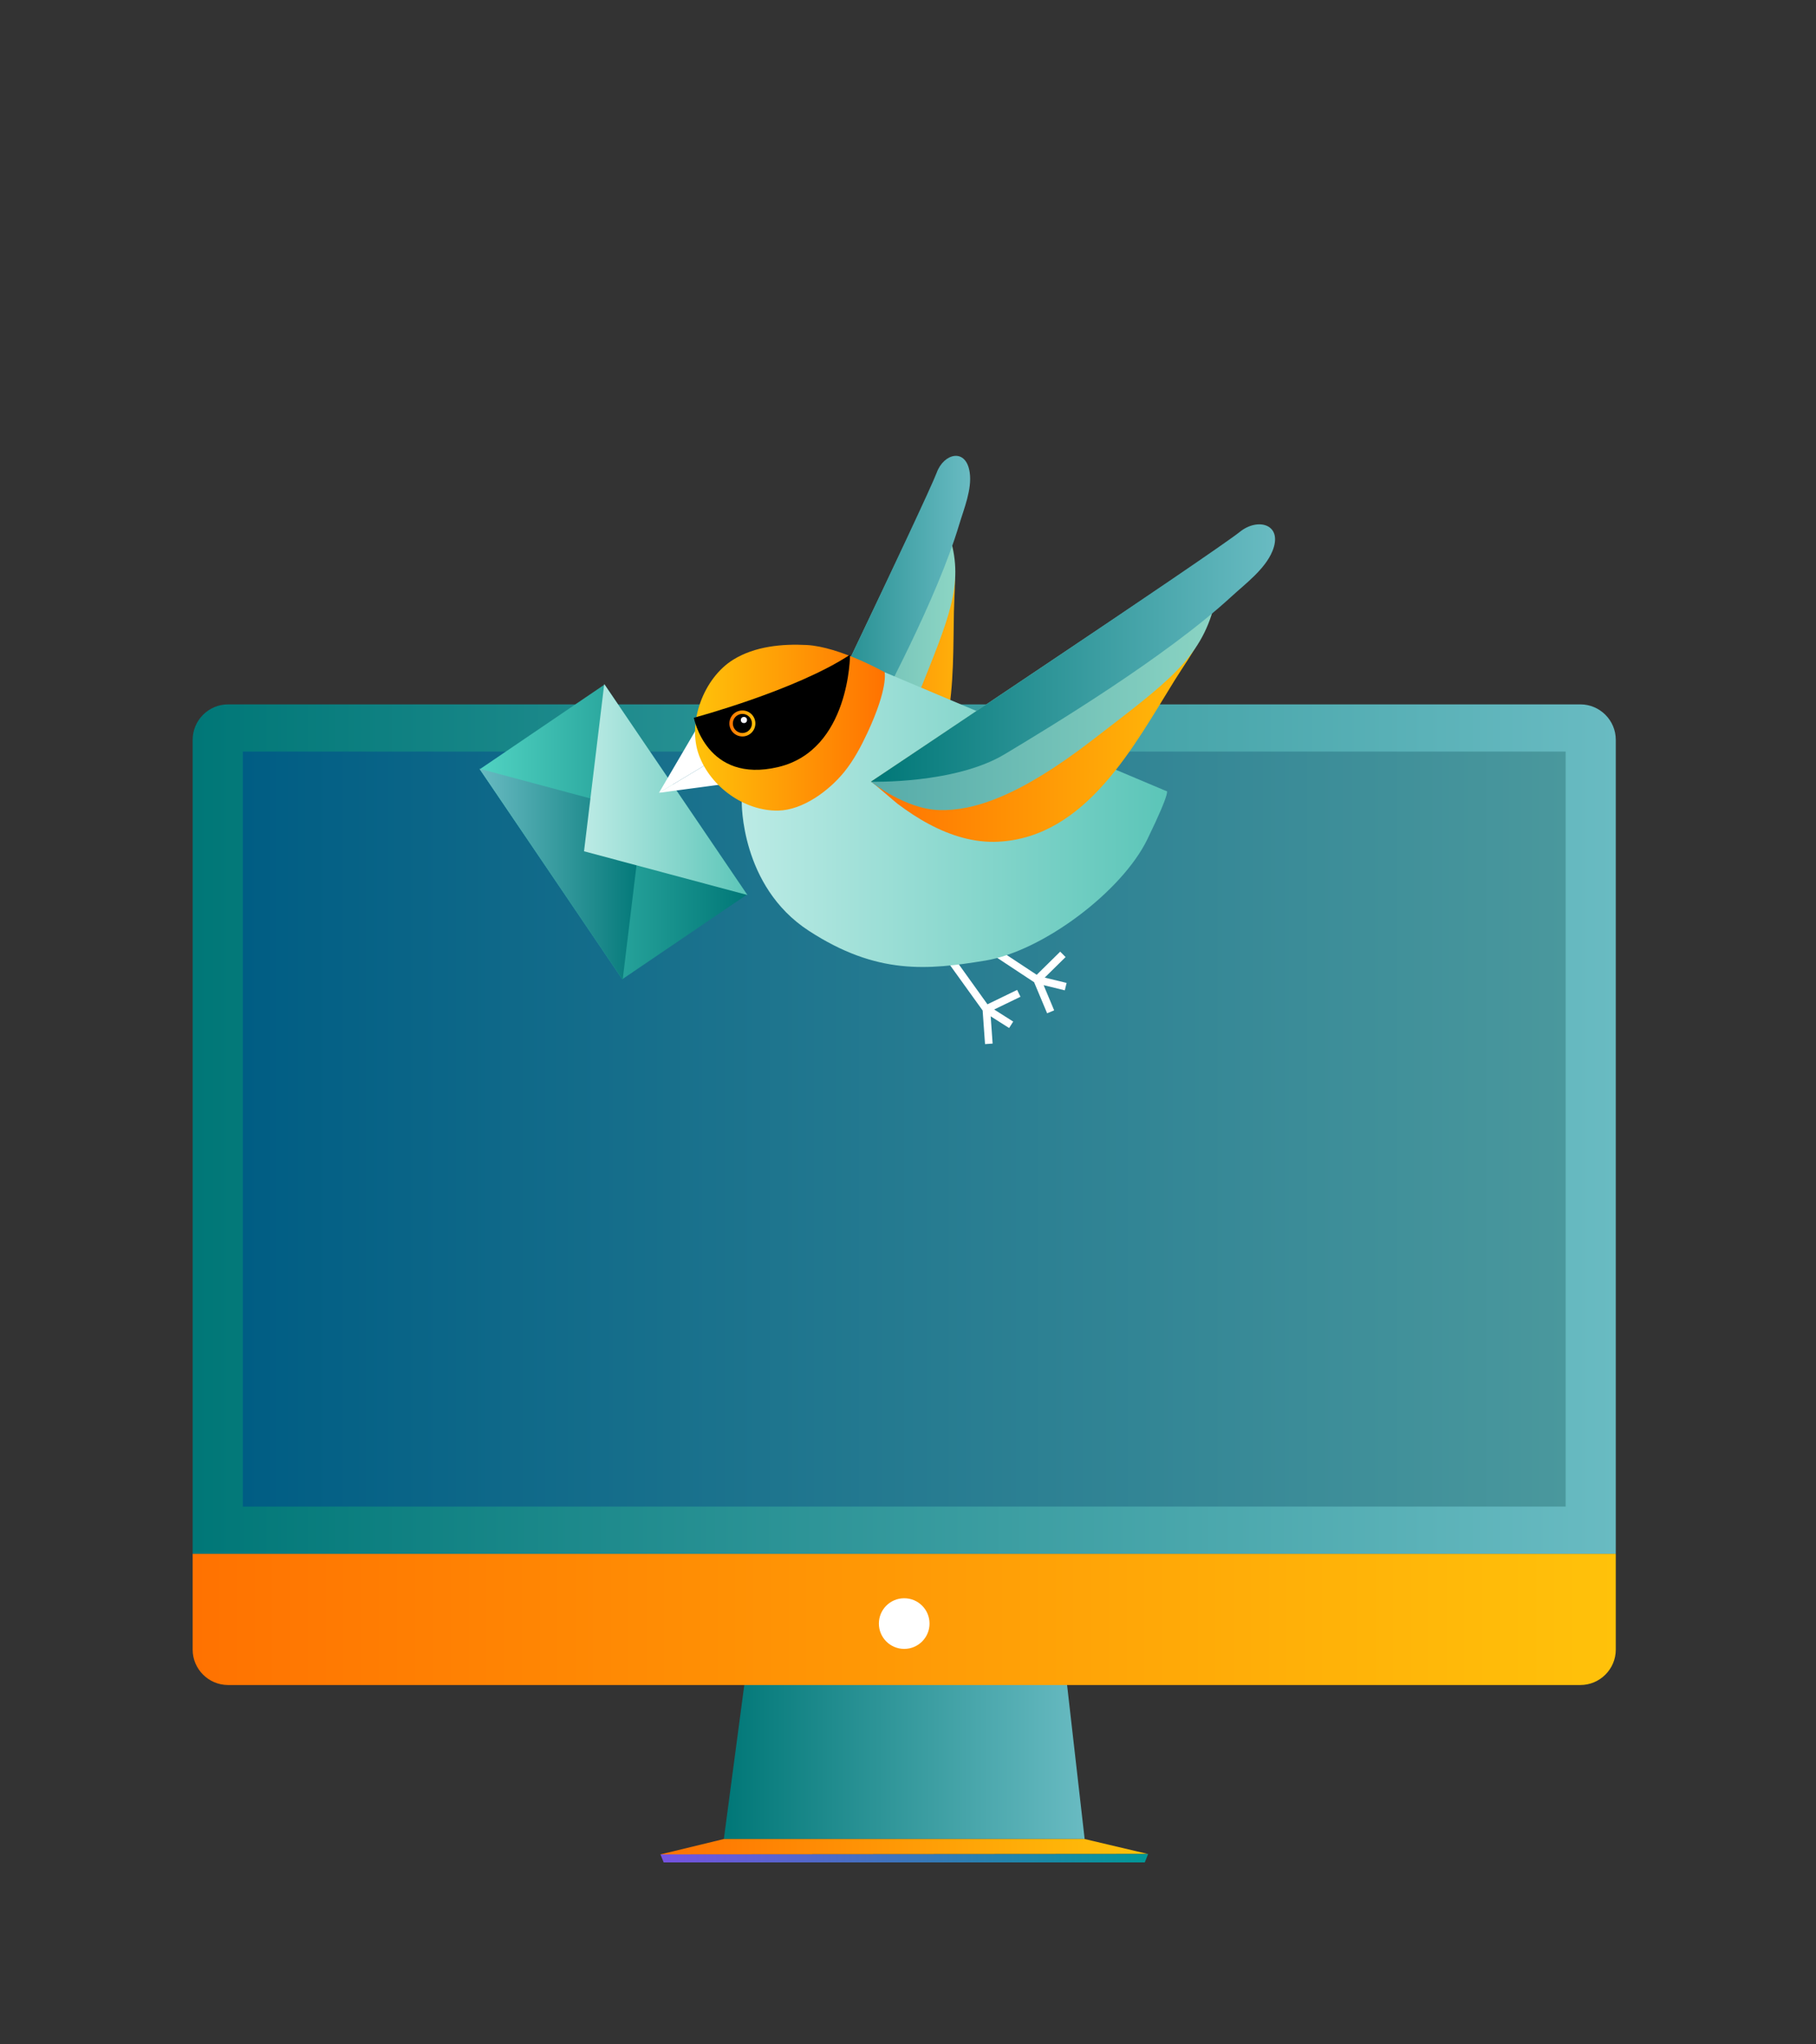 <?xml version="1.0" encoding="UTF-8"?>
<svg id="Layer_1" data-name="Layer 1" xmlns="http://www.w3.org/2000/svg" xmlns:xlink="http://www.w3.org/1999/xlink" viewBox="0 0 517 582">
  <rect x="0" y="0" width="517" height="582" fill="#333333" stroke="none"/>
  <defs>
    <style>
      .cls-1 {
        fill: url(#linear-gradient);
      }

      .cls-1, .cls-2, .cls-3, .cls-4, .cls-5, .cls-6, .cls-7, .cls-8, .cls-9, .cls-10, .cls-11, .cls-12, .cls-13, .cls-14, .cls-15, .cls-16, .cls-17, .cls-18, .cls-19, .cls-20, .cls-21 {
        stroke-width: 0px;
      }

      .cls-2 {
        fill: url(#linear-gradient-11);
      }

      .cls-3 {
        fill: url(#linear-gradient-12);
      }

      .cls-4 {
        fill: url(#linear-gradient-13);
      }

      .cls-5 {
        fill: url(#linear-gradient-10);
      }

      .cls-6 {
        fill: url(#linear-gradient-17);
      }

      .cls-7 {
        fill: url(#linear-gradient-16);
      }

      .cls-8 {
        fill: url(#linear-gradient-15);
      }

      .cls-9 {
        fill: url(#linear-gradient-18);
      }

      .cls-10 {
        fill: url(#linear-gradient-14);
      }

      .cls-11 {
        fill: url(#linear-gradient-4);
      }

      .cls-12 {
        fill: url(#linear-gradient-2);
      }

      .cls-13 {
        fill: url(#linear-gradient-3);
      }

      .cls-14 {
        fill: url(#linear-gradient-8);
      }

      .cls-15 {
        fill: url(#linear-gradient-9);
      }

      .cls-16 {
        fill: url(#linear-gradient-7);
      }

      .cls-17 {
        fill: url(#linear-gradient-5);
      }

      .cls-18 {
        fill: url(#linear-gradient-6);
      }

      .cls-20 {
        fill: #f9f7ff;
      }

      .cls-21 {
        fill: #fff;
      }
    </style>
    <linearGradient id="linear-gradient" x1="206.07" y1="501.48" x2="308.79" y2="501.48" gradientUnits="userSpaceOnUse">
      <stop offset="0" stop-color="#077"/>
      <stop offset="1" stop-color="#69bbc2"/>
    </linearGradient>
    <linearGradient id="linear-gradient-2" x1="54.85" y1="461.05" x2="460" y2="461.05" gradientUnits="userSpaceOnUse">
      <stop offset="0" stop-color="#ff7201"/>
      <stop offset="1" stop-color="#ffc20a"/>
    </linearGradient>
    <linearGradient id="linear-gradient-3" x1="54.85" y1="321.45" x2="460" y2="321.45" xlink:href="#linear-gradient"/>
    <linearGradient id="linear-gradient-4" x1="69.13" y1="321.45" x2="445.73" y2="321.45" gradientUnits="userSpaceOnUse">
      <stop offset="0" stop-color="#005d84"/>
      <stop offset="1" stop-color="#4a989d"/>
    </linearGradient>
    <linearGradient id="linear-gradient-5" x1="188" y1="525.77" x2="326.86" y2="525.77" xlink:href="#linear-gradient-2"/>
    <linearGradient id="linear-gradient-6" x1="188.03" y1="529.04" x2="326.86" y2="529.04" gradientUnits="userSpaceOnUse">
      <stop offset="0" stop-color="#7652e1"/>
      <stop offset="1" stop-color="#009897"/>
    </linearGradient>
    <linearGradient id="linear-gradient-7" x1="17705.98" y1="236.84" x2="17782.08" y2="236.84" gradientTransform="translate(-9594.73 15051.23) rotate(-55.83) scale(1 -1)" gradientUnits="userSpaceOnUse">
      <stop offset="0" stop-color="#077"/>
      <stop offset="1" stop-color="#51d3c2"/>
    </linearGradient>
    <linearGradient id="linear-gradient-8" x1="17735.66" y1="248.9" x2="17782.18" y2="248.9" gradientTransform="translate(17918.68) rotate(-180) scale(1 -1)" xlink:href="#linear-gradient"/>
    <linearGradient id="linear-gradient-9" x1="17705.88" y1="224.78" x2="17752.41" y2="224.78" gradientTransform="translate(17918.68) rotate(-180) scale(1 -1)" gradientUnits="userSpaceOnUse">
      <stop offset="0" stop-color="#5bc5b8"/>
      <stop offset="1" stop-color="#bcebe5"/>
    </linearGradient>
    <linearGradient id="linear-gradient-10" x1="219.77" y1="188.66" x2="271.85" y2="188.66" gradientUnits="userSpaceOnUse">
      <stop offset="0" stop-color="#ff6201"/>
      <stop offset="1" stop-color="#ffaf0a"/>
    </linearGradient>
    <linearGradient id="linear-gradient-11" x1="17646.7" y1="186.87" x2="17698.91" y2="186.87" gradientTransform="translate(17918.68) rotate(-180) scale(1 -1)" gradientUnits="userSpaceOnUse">
      <stop offset="0" stop-color="#8cd5c4"/>
      <stop offset="1" stop-color="#56aba9"/>
    </linearGradient>
    <linearGradient id="linear-gradient-12" x1="17642.49" y1="181.97" x2="17698.91" y2="181.97" gradientTransform="translate(17918.68) rotate(-180) scale(1 -1)" gradientUnits="userSpaceOnUse">
      <stop offset="0" stop-color="#69bbc2"/>
      <stop offset="1" stop-color="#077"/>
    </linearGradient>
    <linearGradient id="linear-gradient-13" x1="17586.42" y1="233.35" x2="17707.51" y2="233.35" xlink:href="#linear-gradient-9"/>
    <linearGradient id="linear-gradient-14" x1="17666.75" y1="207.16" x2="17720.8" y2="207.16" gradientTransform="translate(17918.68) rotate(-180) scale(1 -1)" xlink:href="#linear-gradient-2"/>
    <linearGradient id="linear-gradient-15" x1="247.96" y1="198.25" x2="348.38" y2="198.25" xlink:href="#linear-gradient-2"/>
    <linearGradient id="linear-gradient-16" x1="17569.75" y1="192.91" x2="17670.72" y2="192.91" xlink:href="#linear-gradient-11"/>
    <linearGradient id="linear-gradient-17" x1="17555.68" y1="185.93" x2="17670.72" y2="185.93" xlink:href="#linear-gradient-12"/>
    <linearGradient id="linear-gradient-18" x1="207.65" y1="205.97" x2="215.05" y2="205.97" xlink:href="#linear-gradient-2"/>
  </defs>
  <g>
    <polygon class="cls-1" points="308.79 523.58 206.07 523.58 211.94 479.38 303.75 479.38 308.79 523.58"/>
    <path class="cls-12" d="m54.85,442.37v27.29c0,5.54,4.53,10.07,10.08,10.07h385c5.54,0,10.07-4.53,10.07-10.07v-27.29H54.85Z"/>
    <path class="cls-13" d="m460,210.62c0-5.54-4.53-10.08-10.07-10.08H64.93c-5.54,0-10.08,4.53-10.08,10.08v231.75h405.15v-231.75Z"/>
    <rect class="cls-11" x="69.13" y="213.97" width="376.6" height="214.96"/>
    <polygon class="cls-17" points="206.07 523.58 308.79 523.58 326.86 527.85 188 527.96 206.07 523.58"/>
    <polygon class="cls-18" points="325.91 530.23 188.94 530.23 188.03 527.96 326.86 527.85 325.91 530.23"/>
    <path class="cls-21" d="m264.63,462.24c0,3.98-3.23,7.21-7.21,7.21s-7.21-3.23-7.21-7.21,3.22-7.21,7.21-7.21,7.21,3.23,7.21,7.21Z"/>
  </g>
  <g>
    <g>
      <rect class="cls-16" x="138.52" y="215.37" width="72.25" height="42.94" transform="translate(76.77 514.36) rotate(-124.17)"/>
      <polygon class="cls-14" points="136.5 218.86 183.02 231.33 177.27 278.93 136.5 218.86"/>
      <polygon class="cls-15" points="212.8 254.82 166.27 242.36 172.02 194.75 212.8 254.82"/>
    </g>
    <g>
      <g>
        <polygon class="cls-21" points="298.11 288.49 294.4 279.64 282.77 271.96 283.96 270.15 295.14 277.53 301.83 270.94 303.36 272.48 297.42 278.33 303.65 279.84 303.14 281.95 297.11 280.48 300.11 287.65 298.11 288.49"/>
        <polygon class="cls-21" points="280.43 297.26 279.75 287.69 269.85 273.93 271.56 272.59 281.12 285.93 289.57 281.83 290.52 283.78 283.03 287.41 288.45 290.85 287.29 292.68 282.04 289.35 282.59 297.11 280.43 297.26"/>
      </g>
      <g>
        <g>
          <path class="cls-5" d="m219.77,234.17c.07-.15,7.62,1.25,8.44,1.34,3.08.34,6.18.49,9.27.35,5.96-.27,11.95-1.67,16.97-5.01,18.11-12.08,16.73-37.45,17.12-56.6.08-3.99.48-8.17.16-12.16,0,0-1.75-21.85-7.59-20.65,0,0-44.37,92.7-44.38,92.72Z"/>
          <path class="cls-2" d="m219.77,234.17s10.72,1.53,18.12-2.59c7.4-4.12,15.3-13.04,23.73-34.24,8.43-21.2,12.83-30.82,8.9-44.06,0,0,0-8.01-5.55-14l-45.21,94.89Z"/>
          <path class="cls-3" d="m219.77,234.17s18.14-10.05,24.97-22.71c6.36-11.79,22.01-41.03,28.33-62.1,1.35-4.5,3.68-10.05,3-14.82-1.02-7.14-7.37-5.5-9.39,0-2.54,6.91-46.91,99.63-46.91,99.63Z"/>
        </g>
        <path class="cls-4" d="m211.17,228.29s-.41,24,19.05,36.68c19.46,12.69,33.94,11.18,50.25,8.52,16.31-2.67,38.94-19.65,46.17-34.54,7.24-14.9,5.4-13.73,5.4-13.73l-80.19-33.83s-7.79,41.1-40.69,36.9Z"/>
        <polygon class="cls-21" points="198.23 207.59 187.61 225.71 201.57 217.33 198.23 207.59"/>
        <polygon class="cls-21" points="201.57 217.33 187.61 225.71 208.44 222.93 201.57 217.33"/>
        <path class="cls-10" d="m251.86,191.39s-12.85-7.25-22.17-7.75c-6.98-.37-14.77.35-20.94,4.17-8.38,5.18-13.2,17.87-9.75,27.22,3.31,8.96,12.9,15.91,22.52,15.75,7.07-.12,14.53-5.7,18.84-11.02,2.7-3.34,4.74-7.19,6.56-11.07,5.99-12.82,4.93-17.29,4.93-17.29Z"/>
        <circle class="cls-19" cx="213.56" cy="206.77" r="6.51"/>
        <circle class="cls-21" cx="214.22" cy="203.78" r="1.08"/>
        <g>
          <path class="cls-8" d="m247.96,222.56c.16-.11,6.81,5.72,7.57,6.29,2.85,2.14,5.83,4.12,8.97,5.79,6.05,3.23,12.81,5.37,19.74,5,25.02-1.32,38.56-27.26,50.19-45.98,2.42-3.9,5.27-7.81,7.3-11.94,0,0,11.1-22.66,4.62-24.9,0,0-98.36,65.73-98.38,65.74Z"/>
          <path class="cls-7" d="m247.96,222.56s9.72,7.81,19.46,8.08c9.74.27,22.81-3.92,43.6-19.97,20.79-16.04,30.81-22.98,34.69-38.4,0,0,4.71-7.92,2.73-17.11l-100.48,67.4Z"/>
          <path class="cls-6" d="m247.96,222.56s23.86.7,38.06-7.83c13.22-7.93,45.88-27.7,64.52-44.85,3.98-3.66,9.55-7.78,11.68-12.91,3.19-7.67-4.06-9.78-9.3-5.51-6.57,5.35-104.95,71.09-104.95,71.09Z"/>
        </g>
      </g>
    </g>
  </g>
  <path class="cls-19" d="m197.53,204.35s29.06-7.79,44.47-17.95c0,0-.01,27.15-20.46,31.98-20.45,4.84-24.01-14.03-24.01-14.03Z"/>
  <g>
    <circle class="cls-9" cx="211.35" cy="205.97" r="3.7"/>
    <circle class="cls-19" cx="211.35" cy="205.97" r="2.72"/>
    <circle class="cls-20" cx="211.79" cy="204.99" r=".88"/>
  </g>
</svg>